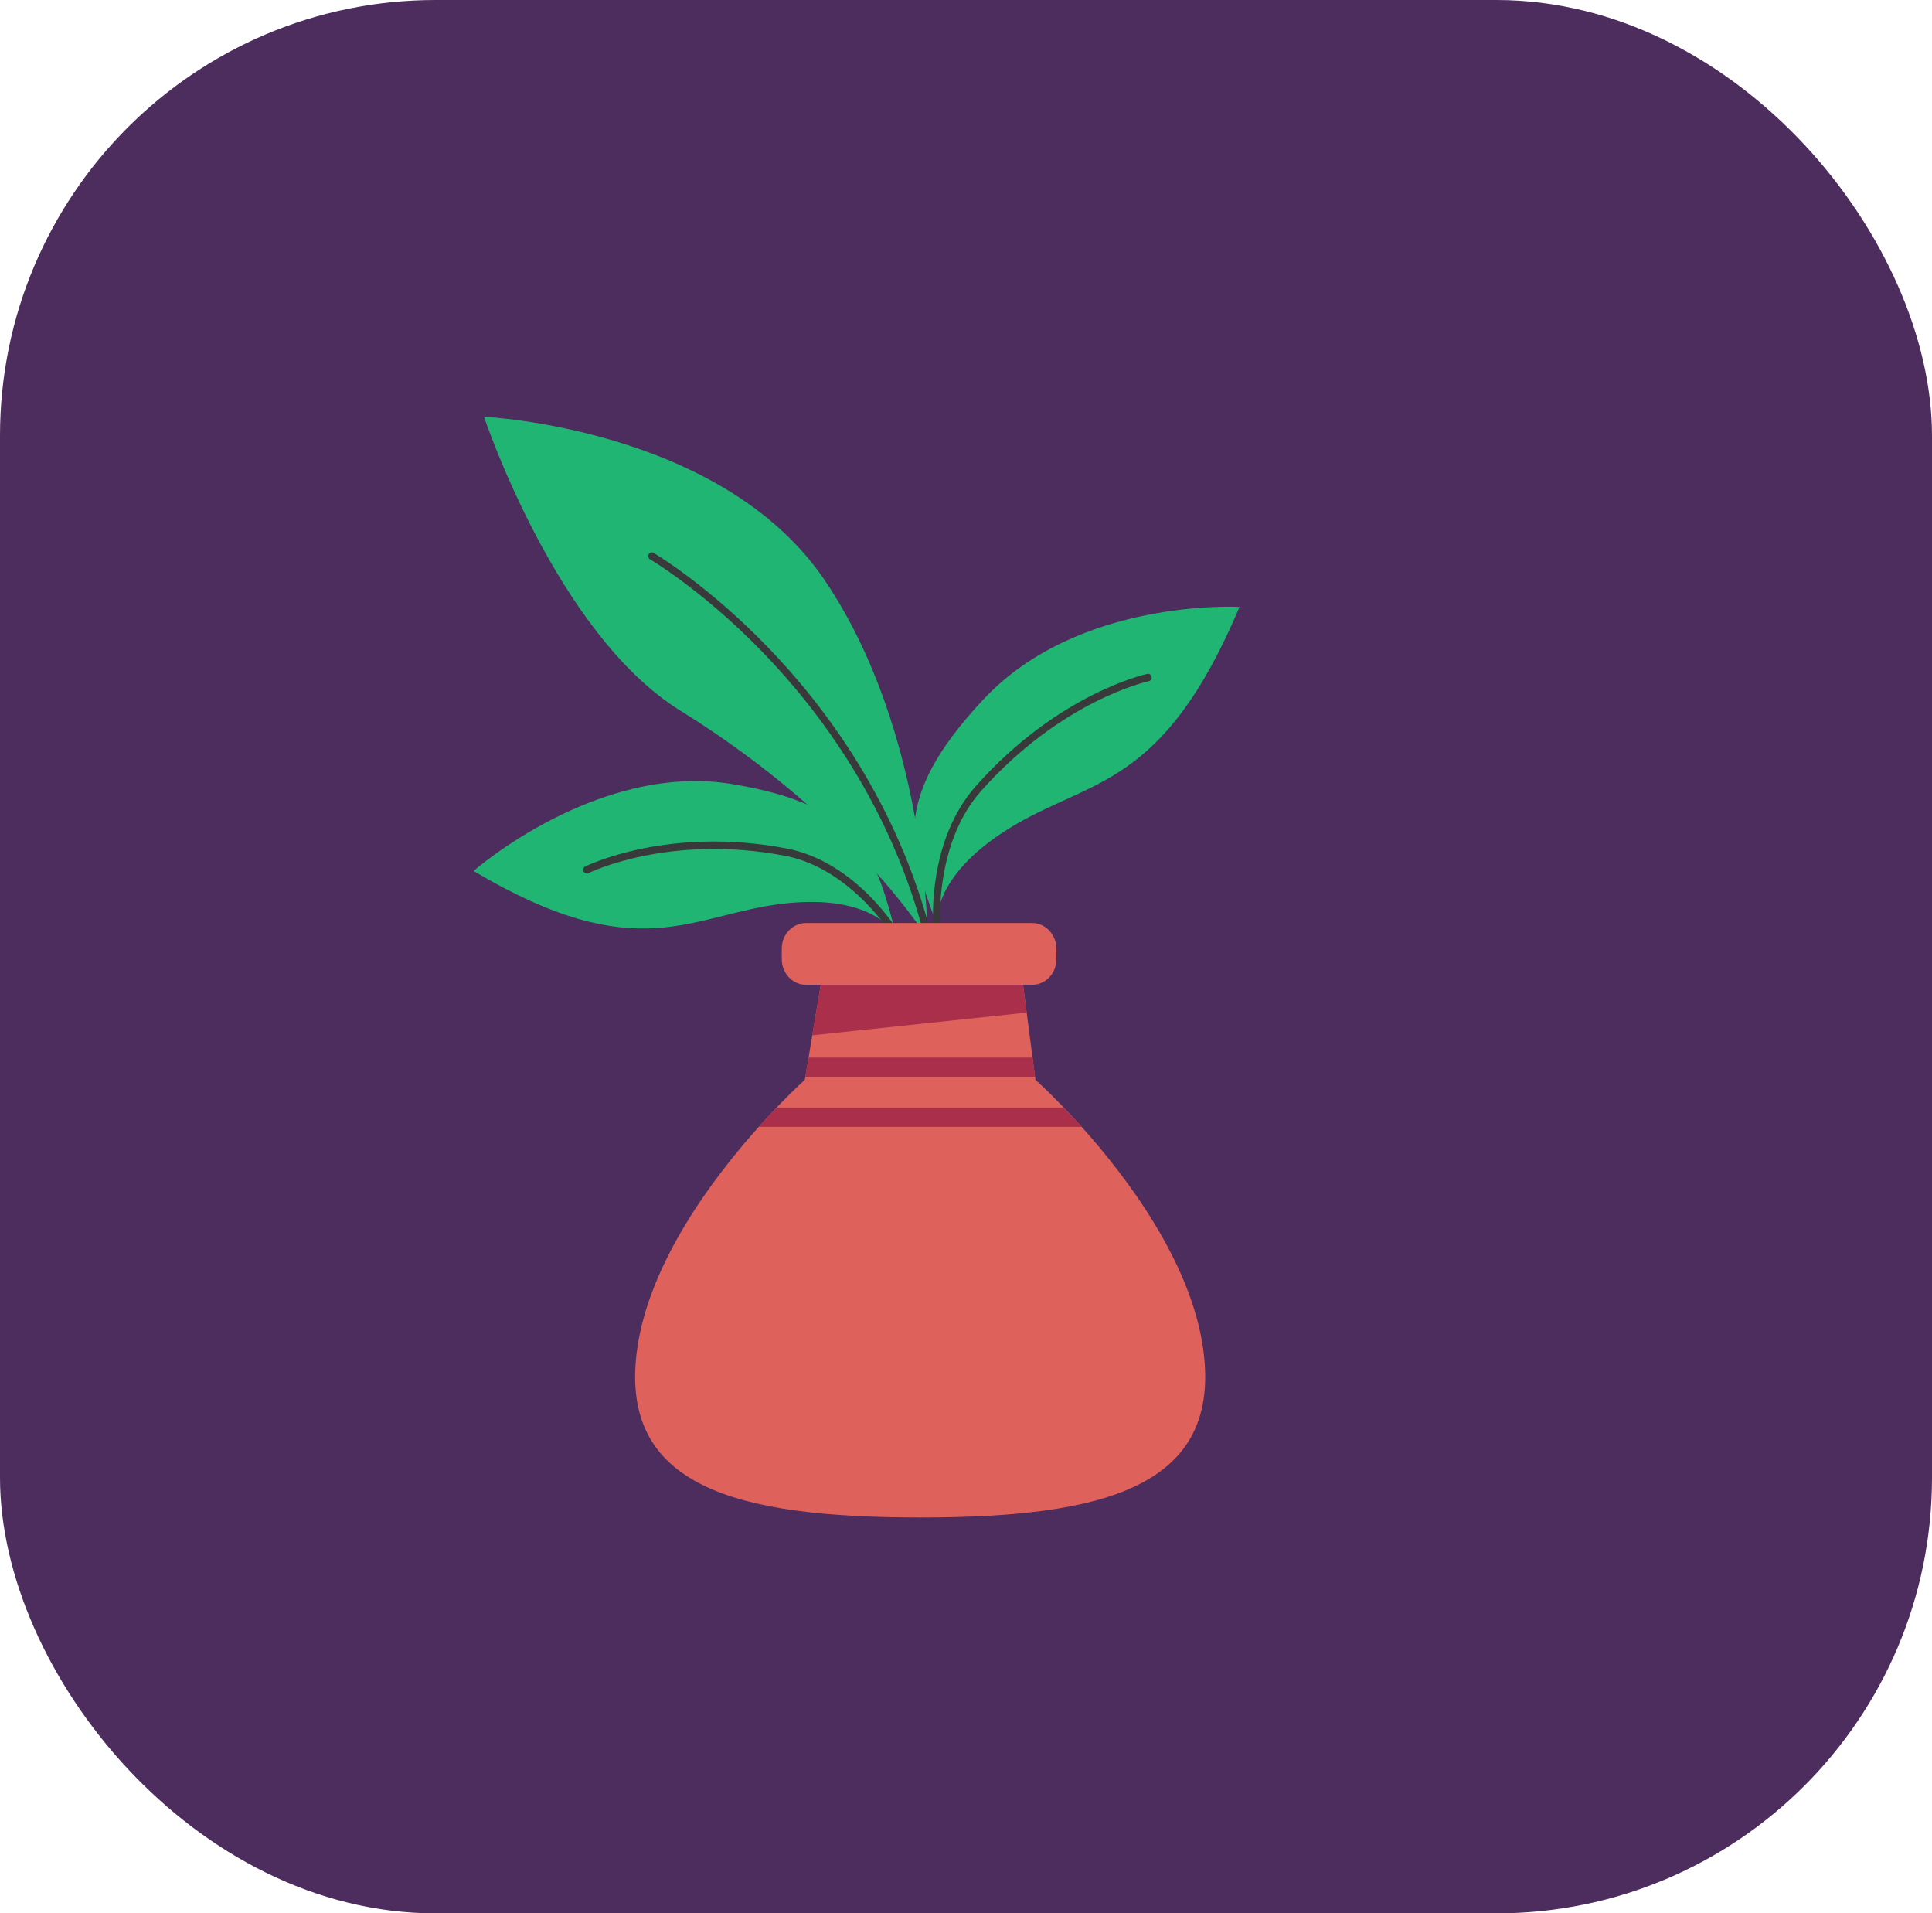 <svg xmlns="http://www.w3.org/2000/svg" width="102" height="101" viewBox="0 0 102 101" fill="none"><rect width="102" height="101" rx="23" fill="#4D2C5E"></rect><path d="M48.98 49.564C48.98 49.564 45.164 43.246 35.906 37.504C29.364 33.451 25.553 22 25.553 22C25.553 22 38.085 22.577 43.532 30.615C48.98 38.658 48.98 49.564 48.98 49.564Z" fill="#21B573"></path><path d="M49.023 49.734C48.938 49.734 48.864 49.676 48.844 49.587C47.083 42.577 43.227 37.496 40.302 34.465C37.133 31.183 34.352 29.542 34.322 29.526C34.233 29.474 34.198 29.353 34.247 29.259C34.297 29.165 34.411 29.128 34.501 29.18C34.531 29.196 37.357 30.863 40.561 34.188C43.521 37.25 47.421 42.393 49.202 49.487C49.227 49.592 49.167 49.703 49.068 49.729C49.053 49.729 49.038 49.734 49.023 49.734Z" fill="#39393B"></path><path d="M47.338 49.425C47.338 49.425 46.248 47.129 41.343 47.7C36.438 48.277 33.716 51.145 25 45.975C25 45.975 31.537 40.234 38.621 41.382C45.701 42.536 46.248 45.404 47.338 49.425Z" fill="#21B573"></path><path d="M47.361 49.618C47.301 49.618 47.237 49.587 47.202 49.524C47.182 49.487 44.988 45.853 41.461 45.177C35.297 43.997 31.098 46.074 31.058 46.094C30.964 46.142 30.854 46.1 30.809 46C30.765 45.901 30.804 45.785 30.899 45.738C30.944 45.717 35.242 43.583 41.531 44.789C45.222 45.497 47.431 49.157 47.52 49.314C47.575 49.408 47.55 49.529 47.461 49.587C47.426 49.613 47.396 49.618 47.361 49.618Z" fill="#39393B"></path><path d="M49.477 48.863C49.477 48.863 49.049 46.336 53.307 43.709C57.566 41.082 61.377 41.669 65.441 32.037C65.441 32.037 56.944 31.544 51.914 36.924C46.885 42.309 48.074 44.951 49.477 48.863Z" fill="#21B573"></path><path d="M49.456 49.077C49.362 49.077 49.277 48.998 49.272 48.899C49.257 48.715 48.954 44.389 51.516 41.5C55.879 36.577 60.536 35.581 60.58 35.57C60.68 35.549 60.779 35.617 60.799 35.727C60.819 35.832 60.755 35.937 60.65 35.958C60.605 35.969 56.063 36.944 51.785 41.768C49.337 44.531 49.636 48.825 49.64 48.867C49.65 48.977 49.571 49.072 49.471 49.077C49.466 49.077 49.461 49.077 49.456 49.077Z" fill="#39393B"></path><path d="M54.492 51.984H42.552C41.846 51.984 41.273 51.376 41.273 50.636V50.07C41.273 49.326 41.85 48.723 42.552 48.723H54.492C55.198 48.723 55.77 49.331 55.77 50.07V50.636C55.776 51.381 55.198 51.984 54.492 51.984Z" fill="#DF615C"></path><path d="M48.581 80.103C38.84 80.103 32.641 78.467 33.636 71.236C34.267 66.648 37.665 62.15 40.063 59.476C40.402 59.098 40.72 58.757 41.004 58.459C41.894 57.531 42.491 57.001 42.491 57.001L42.521 56.833L42.69 55.816L42.884 54.647L43.332 51.978L43.486 51.044L48.581 50.809L53.894 51.044L54.013 51.978L54.202 53.441L54.511 55.811L54.645 56.828L54.665 56.996C54.665 56.996 55.267 57.531 56.153 58.453C56.441 58.752 56.759 59.093 57.098 59.471C59.496 62.145 62.894 66.638 63.525 71.231C64.52 78.472 58.322 80.103 48.581 80.103Z" fill="#DF615C"></path><path d="M54.647 56.841H42.518L42.687 55.824H54.512L54.647 56.841Z" fill="#A92F4B"></path><path d="M57.098 59.48H40.059C40.397 59.103 40.715 58.762 40.999 58.463H56.153C56.441 58.767 56.76 59.108 57.098 59.48Z" fill="#A92F4B"></path><path d="M54.201 53.451L42.883 54.651L43.331 51.982H54.012L54.201 53.451Z" fill="#A92F4B"></path></svg>